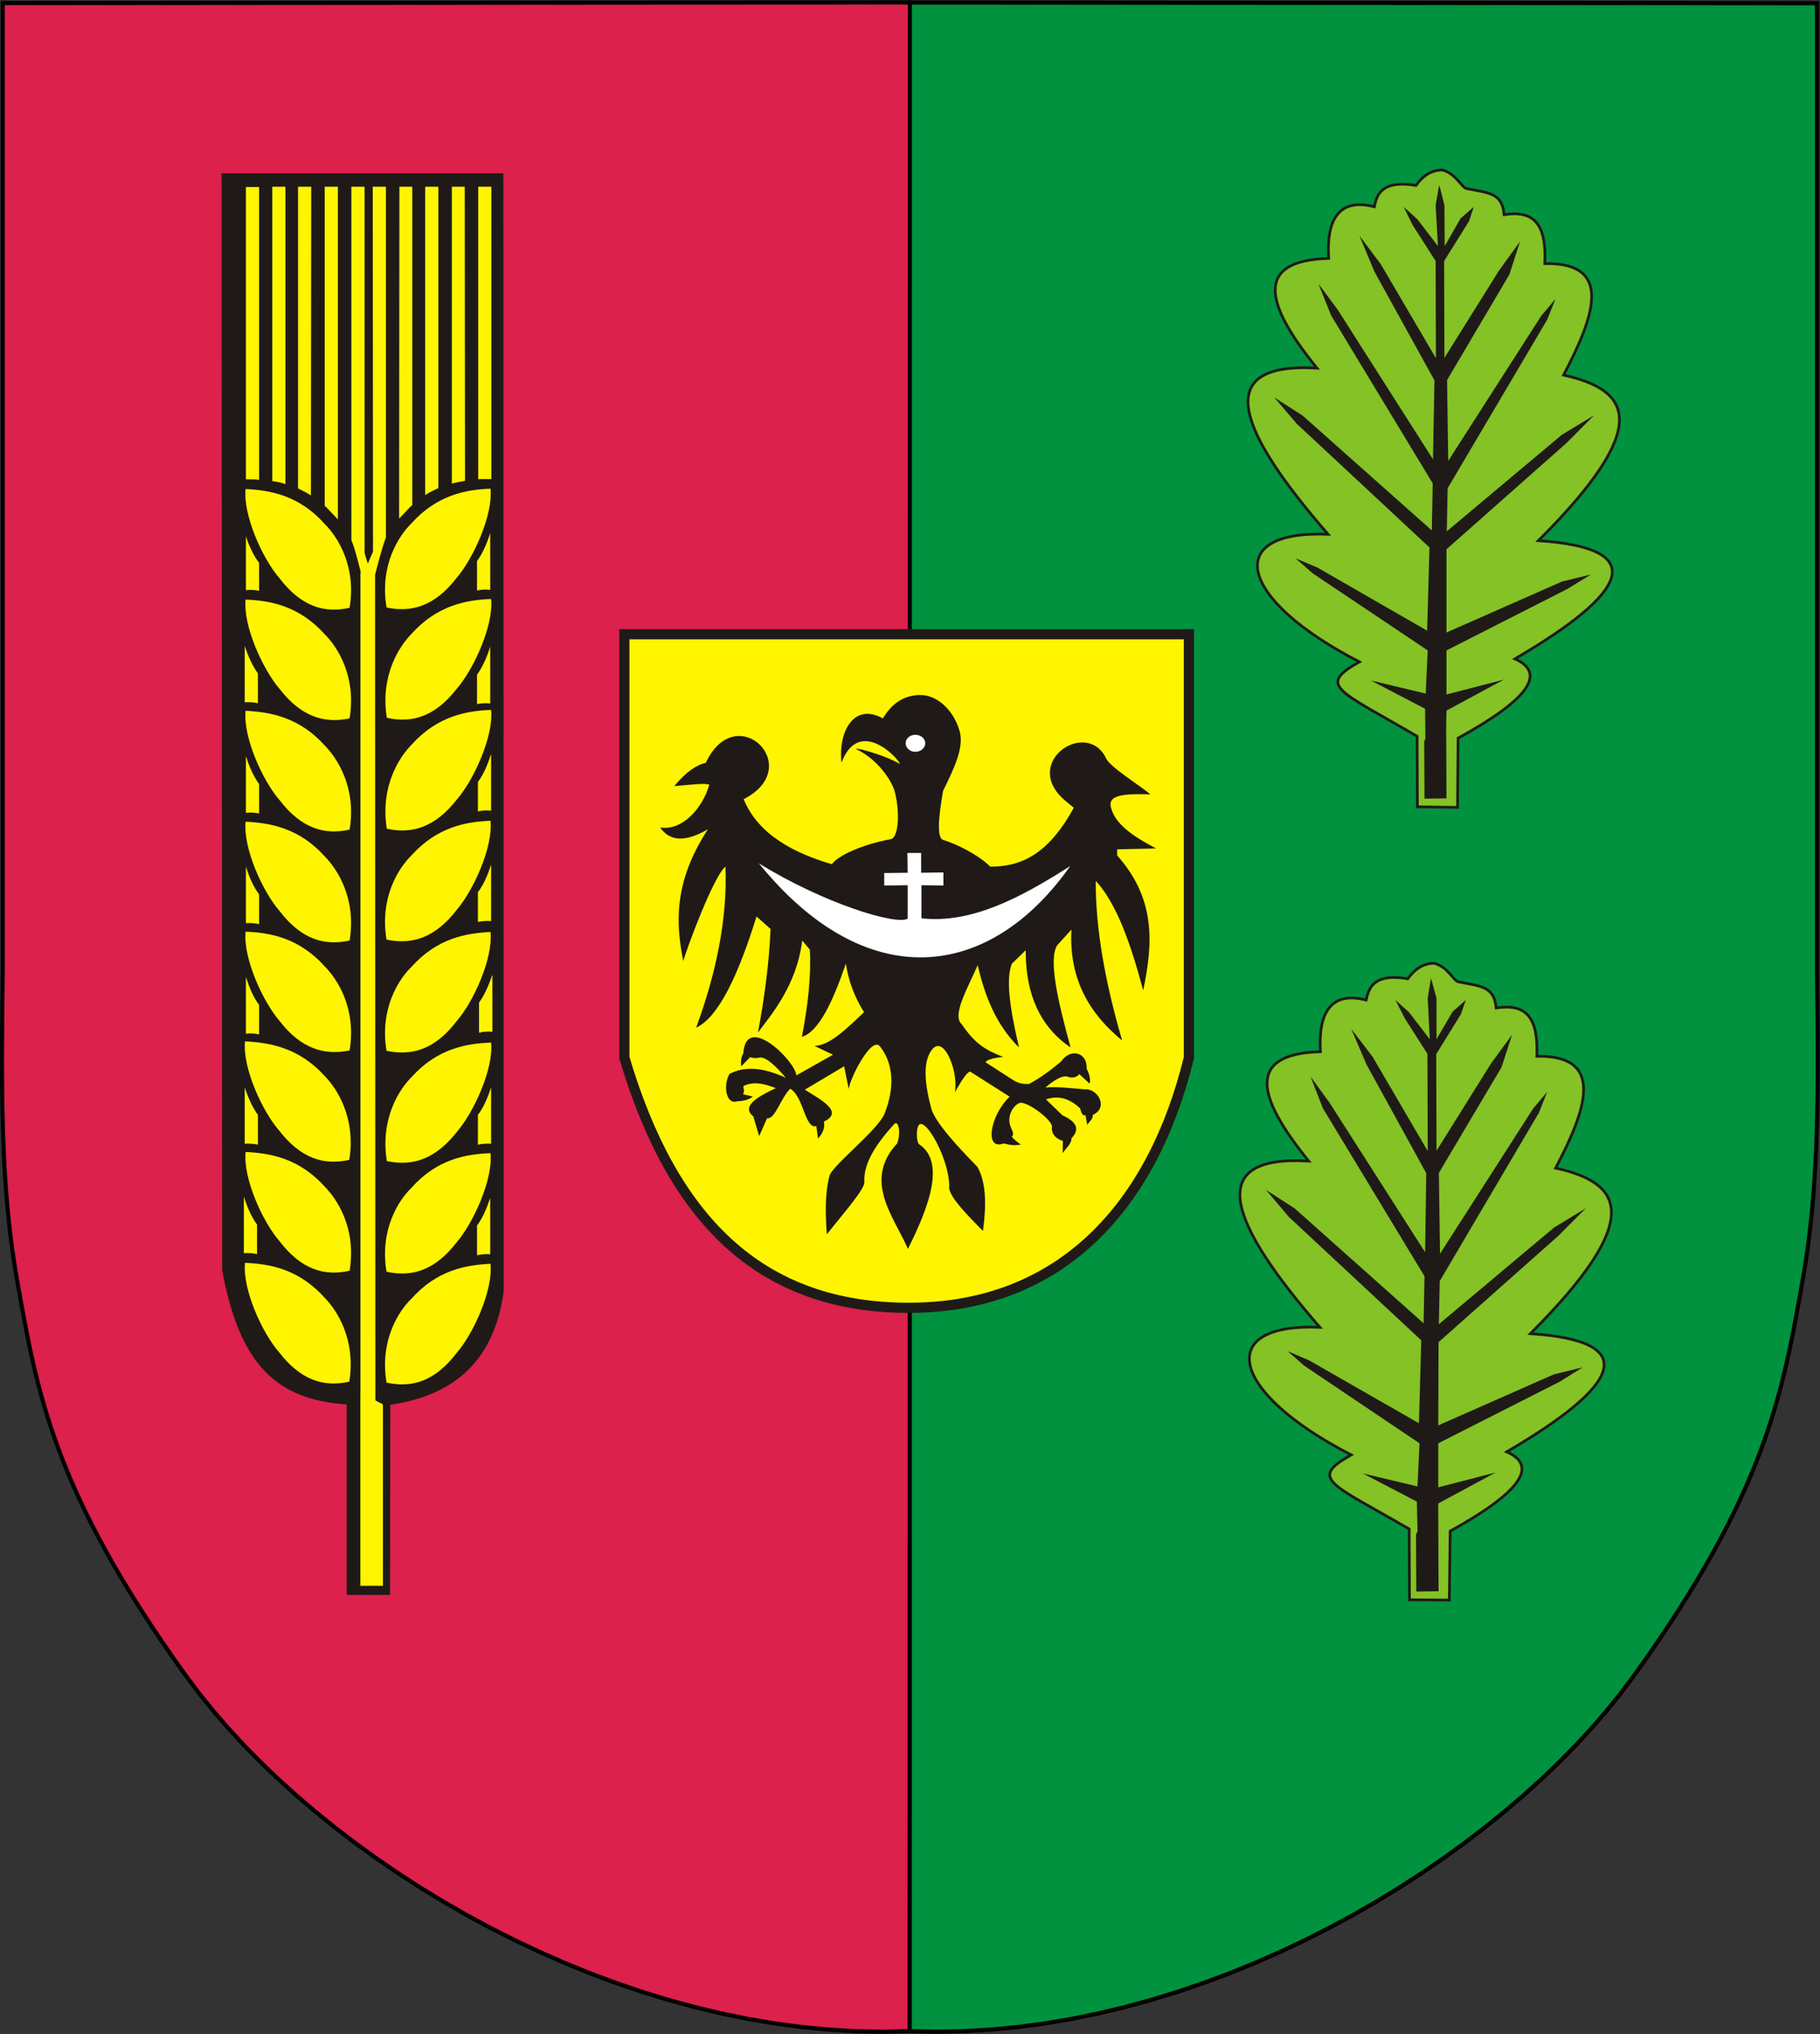<?xml version="1.0" encoding="UTF-8" standalone="no"?>
<svg
   xmlns:dc="http://purl.org/dc/elements/1.1/"
   xmlns:cc="http://creativecommons.org/ns#"
   xmlns:rdf="http://www.w3.org/1999/02/22-rdf-syntax-ns#"
   xmlns:svg="http://www.w3.org/2000/svg"
   xmlns="http://www.w3.org/2000/svg"
   xmlns:sodipodi="http://sodipodi.sourceforge.net/DTD/sodipodi-0.dtd"
   xmlns:inkscape="http://www.inkscape.org/namespaces/inkscape"
   xml:space="preserve"
   width="895"
   height="1000"
   style="clip-rule:evenodd;fill-rule:evenodd;image-rendering:optimizeQuality;shape-rendering:geometricPrecision;text-rendering:geometricPrecision"
   viewBox="0 0 236.802 264.583"
   version="1.1"
   id="svg124"
   sodipodi:docname="POL Miękinia COA.svg"
   inkscape:version="1.0.1 (3bc2e813f5, 2020-09-07)"><rect x="0" y="0" width="236.802" height="264.583" fill="#333333" stroke="none"/><sodipodi:namedview
   pagecolor="#ffffff"
   bordercolor="#666666"
   borderopacity="1"
   objecttolerance="10"
   gridtolerance="10"
   guidetolerance="10"
   inkscape:pageopacity="0"
   inkscape:pageshadow="2"
   inkscape:window-width="1920"
   inkscape:window-height="1001"
   id="namedview126"
   showgrid="false"
   units="px"
   inkscape:zoom="0.26708955"
   inkscape:cx="579.50345"
   inkscape:cy="280.47077"
   inkscape:window-x="-9"
   inkscape:window-y="-9"
   inkscape:window-maximized="1"
   inkscape:current-layer="svg124"
   inkscape:document-rotation="0" />
 <defs
   id="defs4"><style
     type="text/css"
     id="style2">
   <![CDATA[
    .str0 {stroke:black;stroke-width:0.176}
    .str1 {stroke:#1F1A17;stroke-width:0.353}
    .fil4 {fill:none}
    .fil2 {fill:#00923F}
    .fil5 {fill:#1F1A17}
    .fil7 {fill:#84C225}
    .fil0 {fill:#DB214C}
    .fil3 {fill:#FFF500}
    .fil6 {fill:white}
    .fil1 {fill:#1F1A17;fill-rule:nonzero}
   ]]>
  </style></defs>
 <g
   id="g1086"><g
     id="_130380792"
     transform="matrix(1.504,0,0,1.504,-41.072,-96.023)">
   <path
   id="_70702464"
   class="fil0 str0"
   d="m 106.007,239.496 0.014,-175.442 -78.477,0.059 v 83.698 c -0.127,10.272 -0.203,18.679 1.267,26.875 1.698,9.483 3.066,18.1 14.596,34.099 11.529,15.999 37.691,31.788 62.6,30.71 z" />
   <path
   id="_707024641"
   class="fil1 str0"
   d="m 106.02,63.963 0.088,0.092 -0.014,175.442 h -0.176 l 0.014,-175.442 z m 0,0 h 0.088 v 0.092 z m -78.564,0.15 0.088,-0.092 78.477,-0.059 v 0.183 l -78.477,0.059 z m 0,0 v -0.091 l 0.088,-1e-4 z m 0.176,83.699 -0.176,-10e-4 V 64.113 h 0.176 v 83.698 z m 0,-10e-4 v 10e-4 0 z m 1.266,26.859 -0.173,0.033 v 4e-4 l -0.134,-0.771 -0.124,-0.771 -0.116,-0.774 -0.108,-0.776 -0.1,-0.778 -0.093,-0.781 -0.085,-0.784 -0.078,-0.787 -0.071,-0.79 -0.064,-0.794 -0.058,-0.799 -0.052,-0.803 -0.046,-0.808 -0.04,-0.813 -0.035,-0.819 -0.03,-0.824 -0.026,-0.831 -0.021,-0.837 -0.017,-0.844 -0.013,-0.85 -0.01,-0.858 -0.006,-0.865 -0.003,-0.873 -6e-4,-0.881 0.002,-0.89 0.004,-0.899 0.006,-0.908 0.008,-0.917 0.009,-0.927 0.01,-0.937 0.011,-0.947 0.012,-0.958 0.176,0.002 -0.012,0.958 -0.011,0.947 -0.01,0.936 -0.009,0.927 -0.008,0.917 -0.006,0.907 -0.004,0.898 -0.002,0.89 6e-4,0.881 0.003,0.872 0.006,0.865 0.01,0.857 0.013,0.85 0.017,0.842 0.021,0.836 0.026,0.829 0.03,0.824 0.035,0.818 0.04,0.812 0.046,0.807 0.052,0.802 0.058,0.797 0.064,0.793 0.071,0.789 0.078,0.785 0.085,0.782 0.092,0.779 0.1,0.776 0.108,0.774 0.116,0.771 0.124,0.77 0.133,0.768 z m 0,-4e-4 v 4e-4 l -0.044,-0.246 z m 14.579,34.061 -0.141,0.11 v 0 l -1.052,-1.479 -0.995,-1.438 -0.939,-1.398 -0.885,-1.359 -0.834,-1.322 -0.783,-1.286 -0.735,-1.252 -0.689,-1.22 -0.645,-1.188 -0.603,-1.159 -0.562,-1.13 -0.524,-1.104 -0.487,-1.079 -0.453,-1.055 -0.42,-1.033 -0.39,-1.013 -0.361,-0.993 -0.334,-0.976 -0.309,-0.96 -0.285,-0.946 -0.265,-0.932 -0.245,-0.92 -0.228,-0.91 -0.213,-0.902 -0.199,-0.895 -0.188,-0.889 -0.178,-0.885 -0.17,-0.882 -0.164,-0.881 -0.161,-0.881 -0.159,-0.884 -0.159,-0.887 0.173,-0.033 0.159,0.887 0.159,0.883 0.161,0.881 0.164,0.88 0.17,0.881 0.178,0.883 0.187,0.887 0.199,0.892 0.212,0.899 0.227,0.908 0.244,0.918 0.263,0.929 0.285,0.942 0.307,0.957 0.333,0.973 0.359,0.99 0.388,1.009 0.419,1.03 0.452,1.052 0.486,1.075 0.523,1.101 0.561,1.128 0.601,1.155 0.643,1.186 0.688,1.216 0.734,1.249 0.782,1.284 0.832,1.319 0.884,1.357 0.937,1.395 0.993,1.436 z m 0,0 z m 62.442,30.765 h 0.176 l -0.085,0.092 -2.342,0.052 -2.346,-0.044 -2.348,-0.137 -2.346,-0.227 -2.341,-0.313 -2.335,-0.397 -2.324,-0.477 -2.311,-0.555 -2.295,-0.629 -2.276,-0.701 -2.254,-0.769 -2.229,-0.835 -2.202,-0.897 -2.171,-0.956 -2.138,-1.012 -2.102,-1.065 -2.062,-1.115 -2.02,-1.162 -1.975,-1.206 -1.927,-1.248 -1.877,-1.285 -1.822,-1.32 -1.766,-1.352 -1.706,-1.381 -1.644,-1.407 -1.578,-1.429 -1.51,-1.449 -1.439,-1.465 -1.365,-1.479 -1.288,-1.489 -1.208,-1.497 -1.125,-1.502 0.141,-0.11 1.121,1.496 1.204,1.492 1.284,1.485 1.361,1.475 1.435,1.462 1.506,1.445 1.575,1.425 1.64,1.403 1.703,1.378 1.762,1.349 1.819,1.317 1.872,1.283 1.924,1.245 1.971,1.204 2.016,1.16 2.058,1.113 2.097,1.063 2.134,1.01 2.167,0.954 2.197,0.895 2.225,0.833 2.249,0.768 2.271,0.699 2.29,0.628 2.306,0.554 2.319,0.476 2.328,0.396 2.336,0.312 2.34,0.226 2.341,0.137 2.34,0.044 2.335,-0.052 z m 0.176,0 v 0.088 l -0.085,0.004 z" />
  </g><g
     id="_130381968"
     transform="matrix(1.504,0,0,1.504,-41.072,-96.023)">
   <path
   id="_130381992"
   class="fil2 str0"
   d="m 106.013,239.496 0.007,-175.432 78.477,0.059 v 83.699 c 0.126,10.272 0.203,18.678 -1.267,26.875 -1.698,9.483 -3.066,18.1 -14.595,34.099 -11.53,15.999 -37.712,31.778 -62.621,30.701 z" />
   <path
   id="_1"
   class="fil1 str0"
   d="m 106.02,63.972 0.088,0.092 -0.007,175.432 h -0.176 l 0.007,-175.432 z m -0.088,0.092 v -0.092 h 0.088 z m 78.653,0.059 -0.088,0.092 -78.477,-0.059 v -0.183 l 78.477,0.059 z m -0.088,-0.092 h 0.088 l 10e-5,0.092 z m -0.088,83.791 -4e-4,-0.001 V 64.123 h 0.177 v 83.699 z m 0,0 -4e-4,-0.001 V 147.79 Z m -1.093,26.89 -0.173,-0.033 v 0 l 0.133,-0.768 0.124,-0.77 0.116,-0.771 0.108,-0.774 0.1,-0.776 0.092,-0.779 0.085,-0.782 0.078,-0.785 0.071,-0.789 0.064,-0.793 0.058,-0.797 0.052,-0.802 0.046,-0.807 0.04,-0.812 0.035,-0.817 0.03,-0.824 0.026,-0.829 0.021,-0.836 0.017,-0.842 0.013,-0.85 0.01,-0.857 0.006,-0.865 0.003,-0.873 6e-4,-0.881 -0.002,-0.89 -0.004,-0.898 -0.006,-0.907 -0.008,-0.917 -0.009,-0.927 -0.01,-0.936 -0.011,-0.947 -0.012,-0.958 0.176,-0.002 0.012,0.958 0.011,0.947 0.01,0.937 0.009,0.927 0.008,0.917 0.006,0.908 0.004,0.899 0.002,0.89 -6e-4,0.881 -0.003,0.873 -0.006,0.865 -0.01,0.858 -0.013,0.85 -0.017,0.844 -0.021,0.837 -0.026,0.831 -0.03,0.824 -0.035,0.819 -0.04,0.813 -0.046,0.808 -0.052,0.803 -0.058,0.799 -0.064,0.794 -0.071,0.79 -0.078,0.787 -0.085,0.784 -0.092,0.781 -0.1,0.778 -0.108,0.776 -0.116,0.774 -0.124,0.771 -0.134,0.77 z m -0.173,-0.033 z m -14.439,34.171 -0.141,-0.11 v 0 l 1.051,-1.478 0.993,-1.436 0.937,-1.395 0.884,-1.357 0.832,-1.319 0.782,-1.284 0.734,-1.249 0.688,-1.216 0.644,-1.186 0.601,-1.155 0.561,-1.128 0.523,-1.101 0.486,-1.075 0.452,-1.052 0.419,-1.03 0.388,-1.009 0.359,-0.99 0.333,-0.973 0.307,-0.957 0.285,-0.942 0.263,-0.929 0.244,-0.918 0.227,-0.908 0.212,-0.899 0.199,-0.892 0.187,-0.887 0.178,-0.883 0.17,-0.881 0.164,-0.88 0.16,-0.881 0.159,-0.883 0.159,-0.887 0.173,0.033 -0.159,0.887 -0.159,0.884 -0.16,0.881 -0.164,0.881 -0.17,0.882 -0.178,0.885 -0.188,0.889 -0.199,0.895 -0.213,0.902 -0.228,0.91 -0.245,0.92 -0.265,0.932 -0.285,0.946 -0.309,0.96 -0.334,0.976 -0.361,0.993 -0.39,1.013 -0.42,1.033 -0.453,1.055 -0.487,1.079 -0.524,1.104 -0.562,1.13 -0.603,1.159 -0.645,1.188 -0.689,1.22 -0.735,1.252 -0.783,1.286 -0.834,1.322 -0.885,1.359 -0.939,1.398 -0.995,1.438 z m 0,0 z m -62.78,30.646 h 0.176 l -0.085,-0.092 2.335,0.052 2.34,-0.044 2.342,-0.136 2.34,-0.226 2.336,-0.312 2.329,-0.395 2.319,-0.476 2.306,-0.553 2.291,-0.628 2.272,-0.699 2.25,-0.767 2.226,-0.832 2.198,-0.895 2.168,-0.954 2.135,-1.01 2.098,-1.063 2.059,-1.113 2.017,-1.16 1.972,-1.204 1.925,-1.244 1.873,-1.282 1.82,-1.317 1.763,-1.349 1.704,-1.377 1.641,-1.403 1.575,-1.425 1.507,-1.445 1.436,-1.461 1.361,-1.474 1.284,-1.485 1.204,-1.492 1.121,-1.496 0.141,0.11 -1.125,1.502 -1.208,1.497 -1.288,1.489 -1.365,1.479 -1.439,1.465 -1.511,1.448 -1.579,1.429 -1.645,1.406 -1.707,1.38 -1.767,1.351 -1.823,1.32 -1.877,1.285 -1.928,1.247 -1.976,1.206 -2.021,1.162 -2.063,1.115 -2.103,1.065 -2.139,1.012 -2.172,0.956 -2.203,0.896 -2.23,0.834 -2.255,0.769 -2.277,0.701 -2.296,0.629 -2.312,0.555 -2.325,0.477 -2.335,0.397 -2.342,0.313 -2.347,0.226 -2.348,0.136 -2.346,0.044 -2.342,-0.052 z m 0.085,0.092 -0.085,-0.004 v -0.088 z" />
  </g><path
     class="fil4 str1"
     d="m 81.239,82.493 h 73.448 v 55.087 c -4.688,19.206 -16.564,32.46 -36.286,32.523 -19.723,0.062 -30.987,-11.776 -37.162,-32.523 z"
     id="path15"
     style="fill:#fff500;fill-opacity:1;stroke-width:1.323;stroke-miterlimit:4;stroke-dasharray:none"
     sodipodi:nodetypes="ccczcc" /><path
     class="fil5"
     d="m 119.546,90.398 c 2.248,-0.119 4.497,1.857 5.298,4.663 0.648,2.094 -0.724,4.94 -2.134,7.785 -0.609,3.477 -0.839,6.125 0,6.402 1.754,0.513 4.65,1.976 6.137,3.477 3.735,0 7.432,-1.344 10.863,-7.666 l -1.105,-0.909 c -5.794,-4.901 2.592,-10.631 5.221,-5.691 0.305,1.186 4.841,3.912 5.832,4.861 -3.049,-0.079 -5.603,-0.039 -5.107,1.699 0.496,2.135 2.897,3.794 5.87,5.335 l -5.069,0.119 v 0.79 c 5.146,5.769 4.612,11.658 3.392,17.545 -1.6,-5.928 -3.43,-11.302 -6.174,-14.227 -0.038,6.165 1.219,13.16 3.43,20.747 -4.231,-3.477 -6.937,-7.943 -6.594,-14.423 l -1.83,2.015 c -1.219,1.817 0.076,7.31 1.715,13.317 -3.964,-2.687 -5.87,-6.955 -5.831,-12.646 l -1.792,1.739 c -0.8,1.858 -0.343,5.572 0.915,10.907 -3.087,-3.043 -4.497,-6.916 -5.374,-10.71 -1.219,2.845 -3.354,6.442 -2.134,7.627 1.487,2.134 2.592,3.241 5.451,4.308 -1.296,0.118 -2.249,0.434 -2.287,0.711 l 3.621,2.332 c 0.686,0.435 1.372,0.514 2.058,0.474 1.372,-0.751 2.706,-1.7 4.154,-2.924 1.22,-1.779 3.431,-1.186 3.316,0.948 0.457,0.909 0.495,1.502 0.381,1.936 l -1.334,-1.225 c -0.381,0.434 -0.915,0.553 -1.563,0.316 -0.61,-0.158 -1.563,0.316 -2.859,1.423 1.334,-0.158 3.735,0.119 5.146,0.238 1.601,-0.159 3.163,2.331 1.029,3.319 0.038,0.593 -0.495,0.87 -0.724,1.304 l -0.229,-1.264 c -0.305,0.118 -0.534,-0.159 -0.686,-0.87 -1.486,-1.423 -2.973,-1.699 -4.459,-1.185 l 2.173,2.094 c 1.791,0.79 2.287,1.778 1.144,2.964 0.038,0.672 -0.725,1.304 -1.144,1.936 l 0.038,-1.581 c -0.953,-0.316 -1.449,-0.869 -1.449,-1.699 0.381,-0.751 -2.782,-3.241 -4.04,-3.28 -0.839,0.119 -1.982,1.738 -1.258,3.28 0.267,0.514 0.381,0.988 0.076,1.107 0.305,0.434 0.801,0.751 1.181,1.067 -0.8,0.118 -1.258,0.079 -2.249,-0.158 -2.515,0.948 -1.753,-3.635 0.801,-6.086 l -5.107,-3.241 c -0.305,-0.118 -1.029,0.909 -2.02,2.687 0.495,-2.568 -1.296,-7.271 -2.821,-5.73 -1.105,1.146 -1.449,3.596 -0.153,8.141 0.8,1.858 3.126,4.426 5.908,7.272 1.144,2.015 1.182,4.939 0.725,8.338 -2.439,-2.45 -4.65,-4.782 -4.383,-5.888 -0.076,-3.32 -2.63,-8.062 -3.697,-8.022 -0.686,-0.079 -0.648,2.529 -0.153,2.687 3.735,2.569 0.458,9.524 -1.524,13.555 -1.791,-4.11 -5.908,-8.852 -1.41,-13.713 0.495,-1.265 0.229,-3.083 -0.381,-2.529 -2.249,2.49 -4.002,5.019 -3.888,7.508 0.191,0.83 -2.82,4.228 -4.878,6.837 -0.153,-2.173 -0.305,-5.177 0.343,-7.587 0.305,-1.344 6.633,-6.204 7.242,-8.299 1.182,-3.082 1.144,-6.165 -0.572,-8.417 -1.105,-1.937 -4.231,4.505 -4.154,5.453 l -0.61,-3.004 -5.107,3.043 c 1.754,1.146 5.26,2.845 2.478,4.149 0.152,0.751 -0.114,1.502 -0.762,2.213 l -0.229,-1.621 c -1.487,0.435 -1.639,-3.872 -3.393,-4.861 -1.219,1.186 -1.982,4.031 -3.011,3.834 l -1.029,2.332 -0.762,-2.569 c -1.563,-1.265 0.381,-2.49 2.935,-3.676 -1.449,-0.553 -2.859,-0.948 -4.231,-0.276 0,0.355 0.191,0.672 -0.038,1.067 l 1.296,0.316 c -0.534,0.356 -1.182,0.593 -2.021,0.593 -1.563,0.553 -1.868,-2.213 -1.029,-3.556 1.906,-0.988 4.231,-0.909 7.318,0.513 -1.334,-1.58 -2.478,-2.608 -3.278,-2.647 -0.19,0 -0.686,0.197 -1.372,-0.04 l -1.144,1.185 c -0.114,-0.632 0,-1.225 0.267,-1.699 0.343,-5.295 6.747,0.988 6.899,2.885 l 4.764,-2.687 -2.401,-1.145 c 1.982,-0.04 4.269,-2.332 6.441,-4.387 -1.22,-1.936 -2.02,-4.031 -2.364,-6.323 -1.753,5.138 -3.583,8.892 -5.717,9.524 0.762,-3.991 1.219,-7.825 1.029,-11.342 l -0.991,-1.185 c -0.724,5.967 -4.231,9.879 -5.756,11.974 0.877,-4.703 1.449,-9.128 1.639,-13.476 l -1.829,-1.62 c -2.363,7.587 -4.916,13.08 -7.852,14.463 2.592,-7.073 4.078,-14.148 3.812,-20.944 -1.524,1.146 -5.146,10.906 -5.488,12.29 -0.953,-4.782 -1.334,-10.196 3.202,-17.151 -3.354,1.936 -5.146,1.304 -6.213,-0.237 2.859,0.474 5.489,-2.45 6.403,-5.573 -0.648,-0.198 -1.944,-0.04 -4.574,0.198 1.639,-1.976 2.973,-2.766 4.117,-3.043 3.926,-8.417 13.112,0.553 4.917,4.742 1.944,4.703 6.671,7.034 11.473,8.457 0.801,-1.107 3.888,-2.569 7.776,-3.28 0.953,-0.474 1.067,-3.636 0.42,-6.125 -0.381,-1.502 -2.249,-4.189 -4.802,-5.453 -1.258,-0.593 3.277,0.514 5.45,1.818 -0.114,-0.712 -5.336,-6.204 -7.585,-0.159 -0.458,-3.872 1.524,-7.903 5.374,-5.769 1.067,-1.7 2.401,-2.925 4.688,-3.043 z"
     id="path17"
     style="stroke-width:1.504" /><path
     class="fil6"
     d="m 118.06,110.946 h 1.791 v 2.569 l 2.897,-0.04 v 1.699 l -2.859,-0.039 v 4.308 c 6.517,0.711 12.845,-2.648 19.362,-6.797 -10.558,14.977 -26.604,16.795 -40.516,-0.356 8.5,5.256 17.952,8.101 19.362,7.193 v -4.347 l -3.049,0.039 v -1.62 l 3.049,-0.039 z"
     id="path19"
     style="stroke-width:1.504" /><path
     class="fil6"
     d="m 119.089,95.574 c -0.686,0 -1.258,0.474 -1.258,1.107 0,0.593 0.572,1.106 1.258,1.106 0.724,0 1.296,-0.513 1.296,-1.106 0,-0.632 -0.572,-1.107 -1.296,-1.107 z"
     id="path21"
     style="stroke-width:1.504" /><path
     class="fil7"
     d="m 186.59,125.291 c 1.791,0.435 2.516,2.292 3.163,2.411 2.935,0.592 4.65,0.553 4.917,3.398 3.888,-0.593 5.488,1.186 5.298,6.283 8.995,-0.158 6.403,6.995 2.439,14.542 8.691,1.937 11.74,6.481 -3.277,21.538 14.674,0.988 11.587,6.797 -3.088,15.372 4.193,1.857 1.715,5.295 -7.356,10.314 l -0.114,8.97 -5.184,-0.039 -0.038,-9.208 c -10.291,-5.967 -13.074,-6.52 -7.547,-9.642 -15.817,-8.14 -17.838,-17.15 -4.078,-16.597 -11.664,-13.436 -15.322,-22.446 -1.449,-21.617 -6.708,-8.259 -8.233,-13.949 1.525,-14.226 -0.306,-5.059 1.372,-7.904 5.946,-6.718 0.305,-1.146 0.61,-3.596 5.412,-2.766 0.991,-1.344 2.096,-2.015 3.43,-2.015 z"
     id="path23"
     style="stroke-width:1.504" /><path
     class="fil4 str1"
     d="m 186.59,125.291 c 1.791,0.435 2.516,2.292 3.163,2.411 2.935,0.592 4.65,0.553 4.917,3.398 3.888,-0.593 5.488,1.186 5.298,6.283 8.995,-0.158 6.403,6.995 2.439,14.542 8.691,1.937 11.74,6.481 -3.277,21.538 14.674,0.988 11.587,6.797 -3.088,15.372 4.193,1.857 1.715,5.295 -7.356,10.314 l -0.114,8.97 -5.184,-0.039 -0.038,-9.208 c -10.291,-5.967 -13.074,-6.52 -7.547,-9.642 -15.817,-8.14 -17.838,-17.15 -4.078,-16.597 -11.664,-13.436 -15.322,-22.446 -1.449,-21.617 -6.708,-8.259 -8.233,-13.949 1.525,-14.226 -0.306,-5.059 1.372,-7.904 5.946,-6.718 0.305,-1.146 0.61,-3.596 5.412,-2.766 0.991,-1.344 2.096,-2.015 3.43,-2.015 z"
     id="path25" /><polygon
     class="fil5"
     points="151.885,172.269 159.943,159.711 161.16,158.266 160.45,160.053 151.86,174.633 151.784,178.364 161.742,170.01 164.504,168.328 162.122,170.719 151.759,179.914 151.733,187.112 161.742,182.698 164.225,182.094 162.249,183.329 151.733,188.662 151.733,192.471 156.7,191.184 151.733,193.864 151.733,195.177 151.759,201.456 149.832,201.482 149.807,196.543 149.934,196.281 149.883,193.706 145.195,191.263 149.934,192.393 150.111,188.662 140.153,181.963 138.709,180.702 140.558,181.49 150.061,186.928 150.263,179.756 138.785,169.064 136.834,166.752 139.317,168.355 150.466,178.285 150.542,174.213 141.749,159.685 140.685,156.953 142.332,159.212 150.593,172.137 150.694,165.307 145.525,155.902 144.207,152.828 146.057,155.245 150.821,163.389 150.796,154.983 148.819,151.883 148.033,150.333 149.199,151.384 150.998,153.721 150.821,150.175 151.099,148.441 151.201,148.783 151.581,150.175 151.581,153.721 152.975,151.331 154.115,150.333 153.684,151.568 151.556,155.009 151.581,163.363 156.294,155.823 158.119,153.327 157.206,156.139 151.784,165.281 "
     id="polygon27"
     transform="matrix(1.504,0,0,1.504,-41.072,-96.023)" /><path
     class="fil7"
     d="m 187.658,22.111 c 1.753,0.435 2.515,2.292 3.163,2.41 2.897,0.593 4.65,0.553 4.879,3.399 3.888,-0.593 5.527,1.186 5.298,6.362 9.033,-0.158 6.403,6.955 2.439,14.503 8.69,1.936 11.777,6.521 -3.278,21.537 14.713,0.988 11.625,6.797 -3.049,15.372 4.193,1.897 1.677,5.334 -7.394,10.314 l -0.076,9.009 -5.221,-0.078 -0.038,-9.169 c -10.253,-6.006 -13.074,-6.559 -7.509,-9.682 -15.818,-8.141 -17.876,-17.15 -4.079,-16.597 -11.663,-13.436 -15.36,-22.406 -1.448,-21.616 -6.708,-8.259 -8.271,-13.989 1.524,-14.266 -0.305,-5.058 1.334,-7.903 5.946,-6.717 0.267,-1.146 0.61,-3.597 5.412,-2.766 0.953,-1.344 2.096,-2.015 3.43,-2.015 z"
     id="path29"
     style="stroke-width:1.504" /><path
     class="fil4 str1"
     d="m 187.658,22.111 c 1.753,0.435 2.515,2.292 3.163,2.41 2.897,0.593 4.65,0.553 4.879,3.399 3.888,-0.593 5.527,1.186 5.298,6.362 9.033,-0.158 6.403,6.955 2.439,14.503 8.69,1.936 11.777,6.521 -3.278,21.537 14.713,0.988 11.625,6.797 -3.049,15.372 4.193,1.897 1.677,5.334 -7.394,10.314 l -0.076,9.009 -5.221,-0.078 -0.038,-9.169 c -10.253,-6.006 -13.074,-6.559 -7.509,-9.682 -15.818,-8.141 -17.876,-17.15 -4.079,-16.597 -11.663,-13.436 -15.36,-22.406 -1.448,-21.616 -6.708,-8.259 -8.271,-13.989 1.524,-14.266 -0.305,-5.058 1.334,-7.903 5.946,-6.717 0.267,-1.146 0.61,-3.597 5.412,-2.766 0.953,-1.344 2.096,-2.015 3.43,-2.015 z"
     id="path31" /><polygon
     class="fil5"
     points="152.595,103.702 160.652,91.144 161.869,89.7 161.16,91.486 152.544,106.066 152.468,109.797 162.427,101.443 165.214,99.761 162.832,102.152 152.443,111.347 152.443,118.545 162.452,114.131 164.935,113.527 162.933,114.762 152.443,120.095 152.443,123.904 157.409,122.617 152.443,125.296 152.417,126.61 152.443,132.889 150.542,132.915 150.517,127.976 150.618,127.714 150.593,125.139 145.905,122.696 150.644,123.825 150.821,120.095 140.862,113.422 139.393,112.135 141.268,112.923 150.77,118.387 150.973,111.189 139.494,100.497 137.543,98.212 140.001,99.788 151.176,109.718 151.252,105.646 142.459,91.118 141.369,88.386 143.042,90.645 151.277,103.571 151.404,96.74 146.209,87.335 144.917,84.235 146.767,86.704 151.53,94.822 151.505,86.416 149.503,83.29 148.743,81.74 149.909,82.79 151.708,85.128 151.505,81.582 151.809,79.848 151.911,80.19 152.265,81.582 152.291,85.128 153.659,82.738 154.799,81.74 154.394,82.975 152.24,86.416 152.265,94.796 156.978,87.257 158.803,84.734 157.891,87.572 152.493,96.714 "
     id="polygon33"
     transform="matrix(1.504,0,0,1.504,-41.072,-96.023)" /><path
     class="fil5"
     d="m 28.831,22.546 h 36.666 l 0.038,145.423 c -1.181,8.615 -6.022,13.476 -14.751,14.74 l -0.038,24.738 h -5.641 v -24.778 c -8.919,-0.593 -13.912,-4.94 -16.199,-17.467 z"
     id="path35"
     style="stroke-width:1.504" /><polygon
     class="fil3"
     points="60.435,200.983 60.435,185.299 58.483,184.275 58.483,200.983 "
     id="polygon37"
     style="fill:#fff500;fill-opacity:1"
     transform="matrix(1.504,0,0,1.504,-41.072,-96.023)" /><path
     class="fil3"
     d="m 46.898,182.196 1.944,1.067 v -1.502 L 48.804,74.591 c 0.572,-2.055 1.677,-7.667 -0.953,-1.265 -1.982,-6.916 -0.648,0.751 -0.953,1.265 z"
     id="path39"
     style="fill:#fff500;fill-opacity:1;stroke-width:1.504" /><path
     class="fil3"
     d="m 50.328,93.361 c 3.354,0.751 6.328,-0.197 9.148,-3.833 2.173,-2.529 4.764,-8.18 4.421,-11.618 -3.24,0.119 -7.013,0.83 -10.329,4.505 -1.601,1.62 -4.117,5.414 -3.24,10.946 z"
     id="path41"
     style="fill:#fff500;fill-opacity:1;stroke-width:1.504" /><path
     class="fil3"
     d="m 45.487,93.439 c -3.316,0.711 -6.327,-0.237 -9.11,-3.834 -2.173,-2.529 -4.764,-8.18 -4.421,-11.617 3.24,0.118 6.975,0.83 10.291,4.505 1.601,1.581 4.155,5.414 3.24,10.946 z"
     id="path43"
     style="fill:#fff500;fill-opacity:1;stroke-width:1.504" /><path
     class="fil3"
     d="m 50.29,79.015 c 3.316,0.711 6.328,-0.237 9.11,-3.834 2.173,-2.529 4.764,-8.18 4.421,-11.618 -3.239,0.119 -6.974,0.83 -10.291,4.505 -1.638,1.621 -4.154,5.414 -3.24,10.946 z"
     id="path45"
     style="fill:#fff500;fill-opacity:1;stroke-width:1.504" /><path
     class="fil3"
     d="m 45.487,79.056 c -3.316,0.751 -6.327,-0.197 -9.11,-3.833 -2.173,-2.489 -4.764,-8.14 -4.421,-11.618 3.24,0.158 6.975,0.83 10.291,4.544 1.601,1.581 4.155,5.414 3.24,10.907 z"
     id="path47"
     style="fill:#fff500;fill-opacity:1;stroke-width:1.504" /><path
     class="fil3"
     d="m 50.328,107.785 c 3.354,0.75 6.328,-0.238 9.148,-3.833 2.173,-2.529 4.764,-8.18 4.421,-11.618 -3.24,0.118 -7.013,0.83 -10.329,4.505 -1.601,1.62 -4.117,5.414 -3.24,10.946 z"
     id="path49"
     style="fill:#fff500;fill-opacity:1;stroke-width:1.504" /><path
     class="fil3"
     d="m 45.487,107.904 c -3.316,0.751 -6.327,-0.198 -9.11,-3.834 -2.173,-2.489 -4.764,-8.141 -4.421,-11.618 3.24,0.159 6.975,0.83 10.291,4.505 1.601,1.62 4.155,5.453 3.24,10.946 z"
     id="path51"
     style="fill:#fff500;fill-opacity:1;stroke-width:1.504" /><path
     class="fil3"
     d="m 50.29,122.209 c 3.316,0.711 6.328,-0.238 9.11,-3.834 2.173,-2.529 4.764,-8.18 4.421,-11.618 -3.239,0.118 -6.974,0.83 -10.291,4.505 -1.638,1.62 -4.154,5.413 -3.24,10.946 z"
     id="path53"
     style="fill:#fff500;fill-opacity:1;stroke-width:1.504" /><path
     class="fil3"
     d="m 45.487,122.328 c -3.316,0.751 -6.327,-0.198 -9.11,-3.834 -2.173,-2.49 -4.764,-8.141 -4.421,-11.618 3.24,0.159 6.975,0.83 10.291,4.505 1.601,1.62 4.155,5.453 3.24,10.946 z"
     id="path55"
     style="fill:#fff500;fill-opacity:1;stroke-width:1.504" /><path
     class="fil3"
     d="m 45.487,136.632 c -3.316,0.672 -6.327,-0.237 -9.11,-3.833 -2.173,-2.529 -4.764,-8.18 -4.421,-11.618 3.24,0.118 6.975,0.83 10.291,4.505 1.601,1.62 4.155,5.413 3.24,10.946 z"
     id="path57"
     style="fill:#fff500;fill-opacity:1;stroke-width:1.504" /><path
     class="fil3"
     d="m 50.29,136.672 c 3.316,0.711 6.328,-0.197 9.11,-3.833 2.173,-2.49 4.764,-8.141 4.421,-11.618 -3.239,0.158 -6.974,0.83 -10.291,4.545 -1.638,1.58 -4.154,5.413 -3.24,10.906 z"
     id="path59"
     style="fill:#fff500;fill-opacity:1;stroke-width:1.504" /><path
     class="fil3"
     d="m 50.328,151.017 c 3.354,0.711 6.328,-0.237 9.148,-3.833 2.173,-2.529 4.764,-8.18 4.421,-11.579 -3.24,0.119 -7.013,0.79 -10.329,4.465 -1.601,1.581 -4.117,5.414 -3.24,10.946 z"
     id="path61"
     style="fill:#fff500;fill-opacity:1;stroke-width:1.504" /><path
     class="fil3"
     d="m 45.45,150.859 c -3.355,0.751 -6.328,-0.198 -9.148,-3.833 -2.173,-2.49 -4.764,-8.141 -4.422,-11.579 3.24,0.158 7.013,0.83 10.33,4.465 1.601,1.62 4.116,5.414 3.24,10.946 z"
     id="path63"
     style="fill:#fff500;fill-opacity:1;stroke-width:1.504" /><path
     class="fil3"
     d="m 45.487,165.283 c -3.316,0.751 -6.327,-0.198 -9.11,-3.834 -2.173,-2.489 -4.764,-8.141 -4.421,-11.618 3.24,0.159 6.975,0.83 10.291,4.505 1.601,1.62 4.155,5.414 3.24,10.946 z"
     id="path65"
     style="fill:#fff500;fill-opacity:1;stroke-width:1.504" /><path
     class="fil3"
     d="m 50.29,165.402 c 3.316,0.751 6.328,-0.197 9.11,-3.794 2.173,-2.529 4.764,-8.18 4.421,-11.618 -3.239,0.118 -6.974,0.79 -10.291,4.505 -1.638,1.581 -4.154,5.414 -3.24,10.907 z"
     id="path67"
     style="fill:#fff500;fill-opacity:1;stroke-width:1.504" /><path
     class="fil3"
     d="m 50.29,179.826 c 3.316,0.751 6.328,-0.197 9.11,-3.833 2.173,-2.489 4.764,-8.14 4.421,-11.618 -3.239,0.158 -6.974,0.83 -10.291,4.544 -1.638,1.58 -4.154,5.414 -3.24,10.907 z"
     id="path69"
     style="fill:#fff500;fill-opacity:1;stroke-width:1.504" /><path
     class="fil3"
     d="m 45.45,179.707 c -3.355,0.751 -6.328,-0.198 -9.148,-3.834 -2.173,-2.49 -4.764,-8.141 -4.422,-11.618 3.24,0.119 7.013,0.83 10.33,4.505 1.601,1.62 4.116,5.413 3.24,10.946 z"
     id="path71"
     style="fill:#fff500;fill-opacity:1;stroke-width:1.504" /><path
     class="fil3"
     d="m 31.842,141.414 c 0.458,1.423 1.029,2.648 1.716,3.596 v 3.873 c -0.534,-0.119 -1.144,-0.158 -1.716,-0.119 z"
     id="path73"
     style="fill:#fff500;fill-opacity:1;stroke-width:1.504" /><path
     class="fil3"
     d="m 31.995,127.069 c 0.457,1.423 0.991,2.687 1.715,3.635 v 3.833 c -0.571,-0.118 -1.143,-0.158 -1.715,-0.079 z"
     id="path75"
     style="fill:#fff500;fill-opacity:1;stroke-width:1.504" /><path
     class="fil3"
     d="m 31.995,112.725 c 0.457,1.423 0.991,2.647 1.715,3.596 v 3.873 c -0.571,-0.119 -1.143,-0.159 -1.715,-0.119 z"
     id="path77"
     style="fill:#fff500;fill-opacity:1;stroke-width:1.504" /><path
     class="fil3"
     d="m 31.995,98.34 c 0.457,1.423 0.991,2.648 1.715,3.635 v 3.833 c -0.571,-0.118 -1.143,-0.158 -1.715,-0.079 z"
     id="path79"
     style="fill:#fff500;fill-opacity:1;stroke-width:1.504" /><path
     class="fil3"
     d="m 31.842,83.994 c 0.458,1.423 1.029,2.648 1.716,3.597 v 3.872 c -0.534,-0.118 -1.144,-0.158 -1.716,-0.118 z"
     id="path81"
     style="fill:#fff500;fill-opacity:1;stroke-width:1.504" /><path
     class="fil3"
     d="m 31.995,69.769 c 0.457,1.344 0.991,2.489 1.715,3.438 V 76.842 C 33.138,76.724 32.567,76.684 31.995,76.763 Z"
     id="path83"
     style="fill:#fff500;fill-opacity:1;stroke-width:1.504" /><path
     class="fil3"
     d="m 31.728,155.641 c 0.457,1.423 0.991,2.648 1.715,3.635 v 3.833 c -0.572,-0.119 -1.143,-0.159 -1.715,-0.119 z"
     id="path85"
     style="fill:#fff500;fill-opacity:1;stroke-width:1.504" /><path
     class="fil3"
     d="m 63.783,155.799 c -0.458,1.383 -0.991,2.648 -1.715,3.596 v 3.873 c 0.572,-0.118 1.144,-0.197 1.715,-0.118 z"
     id="path87"
     style="fill:#fff500;fill-opacity:1;stroke-width:1.504" /><path
     class="fil3"
     d="m 63.897,141.414 c -0.457,1.423 -0.991,2.648 -1.715,3.596 v 3.873 c 0.572,-0.119 1.181,-0.158 1.715,-0.119 z"
     id="path89"
     style="fill:#fff500;fill-opacity:1;stroke-width:1.504" /><path
     class="fil3"
     d="m 64.05,126.832 c -0.458,1.383 -1.029,2.648 -1.715,3.597 v 3.872 c 0.572,-0.118 1.144,-0.197 1.715,-0.118 z"
     id="path91"
     style="fill:#fff500;fill-opacity:1;stroke-width:1.504" /><path
     class="fil3"
     d="m 63.897,112.448 c -0.457,1.423 -0.991,2.647 -1.715,3.596 v 3.872 c 0.572,-0.119 1.181,-0.158 1.715,-0.119 z"
     id="path93"
     style="fill:#fff500;fill-opacity:1;stroke-width:1.504" /><path
     class="fil3"
     d="m 63.897,98.063 c -0.457,1.423 -0.991,2.687 -1.715,3.635 v 3.833 c 0.572,-0.119 1.181,-0.158 1.715,-0.079 z"
     id="path95"
     style="fill:#fff500;fill-opacity:1;stroke-width:1.504" /><path
     class="fil3"
     d="m 63.783,84.113 c -0.458,1.423 -0.991,2.648 -1.715,3.636 v 3.833 c 0.572,-0.118 1.144,-0.158 1.715,-0.079 z"
     id="path97"
     style="fill:#fff500;fill-opacity:1;stroke-width:1.504" /><path
     class="fil3"
     d="m 63.783,69.334 c -0.458,1.423 -0.991,2.648 -1.715,3.635 v 3.834 c 0.572,-0.118 1.144,-0.158 1.715,-0.079 z"
     id="path99"
     style="fill:#fff500;fill-opacity:1;stroke-width:1.504" /><path
     class="fil3"
     d="M 63.935,24.285 H 62.22 V 62.34 c 0.724,-0.079 1.258,0 1.715,-0.039 z"
     id="path101"
     style="fill:#fff500;fill-opacity:1;stroke-width:1.504" /><path
     class="fil3"
     d="m 31.995,24.324 h 1.715 v 38.095 c -0.648,-0.118 -1.181,-0.039 -1.715,-0.079 z"
     id="path103"
     style="fill:#fff500;fill-opacity:1;stroke-width:1.504" /><path
     class="fil3"
     d="m 35.425,24.285 h 1.715 v 38.688 c -0.457,-0.198 -1.143,-0.316 -1.715,-0.395 z"
     id="path105"
     style="fill:#fff500;fill-opacity:1;stroke-width:1.504" /><path
     class="fil3"
     d="m 38.779,24.285 h 1.716 L 40.456,64.434 c -0.495,-0.316 -1.105,-0.632 -1.677,-0.909 z"
     id="path107"
     style="fill:#fff500;fill-opacity:1;stroke-width:1.504" /><path
     class="fil3"
     d="m 42.247,24.285 h 1.716 v 43.272 c -0.572,-0.593 -1.41,-1.502 -1.716,-1.779 z"
     id="path109"
     style="fill:#fff500;fill-opacity:1;stroke-width:1.504" /><path
     class="fil3"
     d="m 45.716,24.285 h 1.716 V 73.642 c -0.038,4.07 -0.648,-0.79 -1.716,-3.399 z"
     id="path111"
     style="fill:#fff500;fill-opacity:1;stroke-width:1.504" /><path
     class="fil3"
     d="m 58.79,24.285 h 1.677 l 0.038,38.253 c -0.305,0.079 -0.991,0.159 -1.715,0.356 z"
     id="path113"
     style="fill:#fff500;fill-opacity:1;stroke-width:1.504" /><path
     class="fil3"
     d="m 55.321,24.285 h 1.715 v 39.201 c -0.267,0.158 -0.877,0.355 -1.715,0.909 z"
     id="path115"
     style="fill:#fff500;fill-opacity:1;stroke-width:1.504" /><path
     class="fil3"
     d="m 51.967,24.285 h 1.677 v 41.414 c -0.42,0.316 -1.144,1.225 -1.715,1.738 z"
     id="path117"
     style="fill:#fff500;fill-opacity:1;stroke-width:1.504" /><path
     class="fil3"
     d="m 48.499,24.285 h 1.715 v 45.603 c -1.22,3.359 -2.059,8.378 -1.677,4.347 z"
     id="path119"
     style="fill:#fff500;fill-opacity:1;stroke-width:1.504" /><path
     class="fil3"
     d="m 64.05,126.832 c -0.458,1.383 -1.029,2.648 -1.715,3.597 v 3.872 c 0.572,-0.118 1.144,-0.197 1.715,-0.118 z"
     id="path121"
     style="fill:#fff500;fill-opacity:1;stroke-width:1.504" /></g>
</svg>
